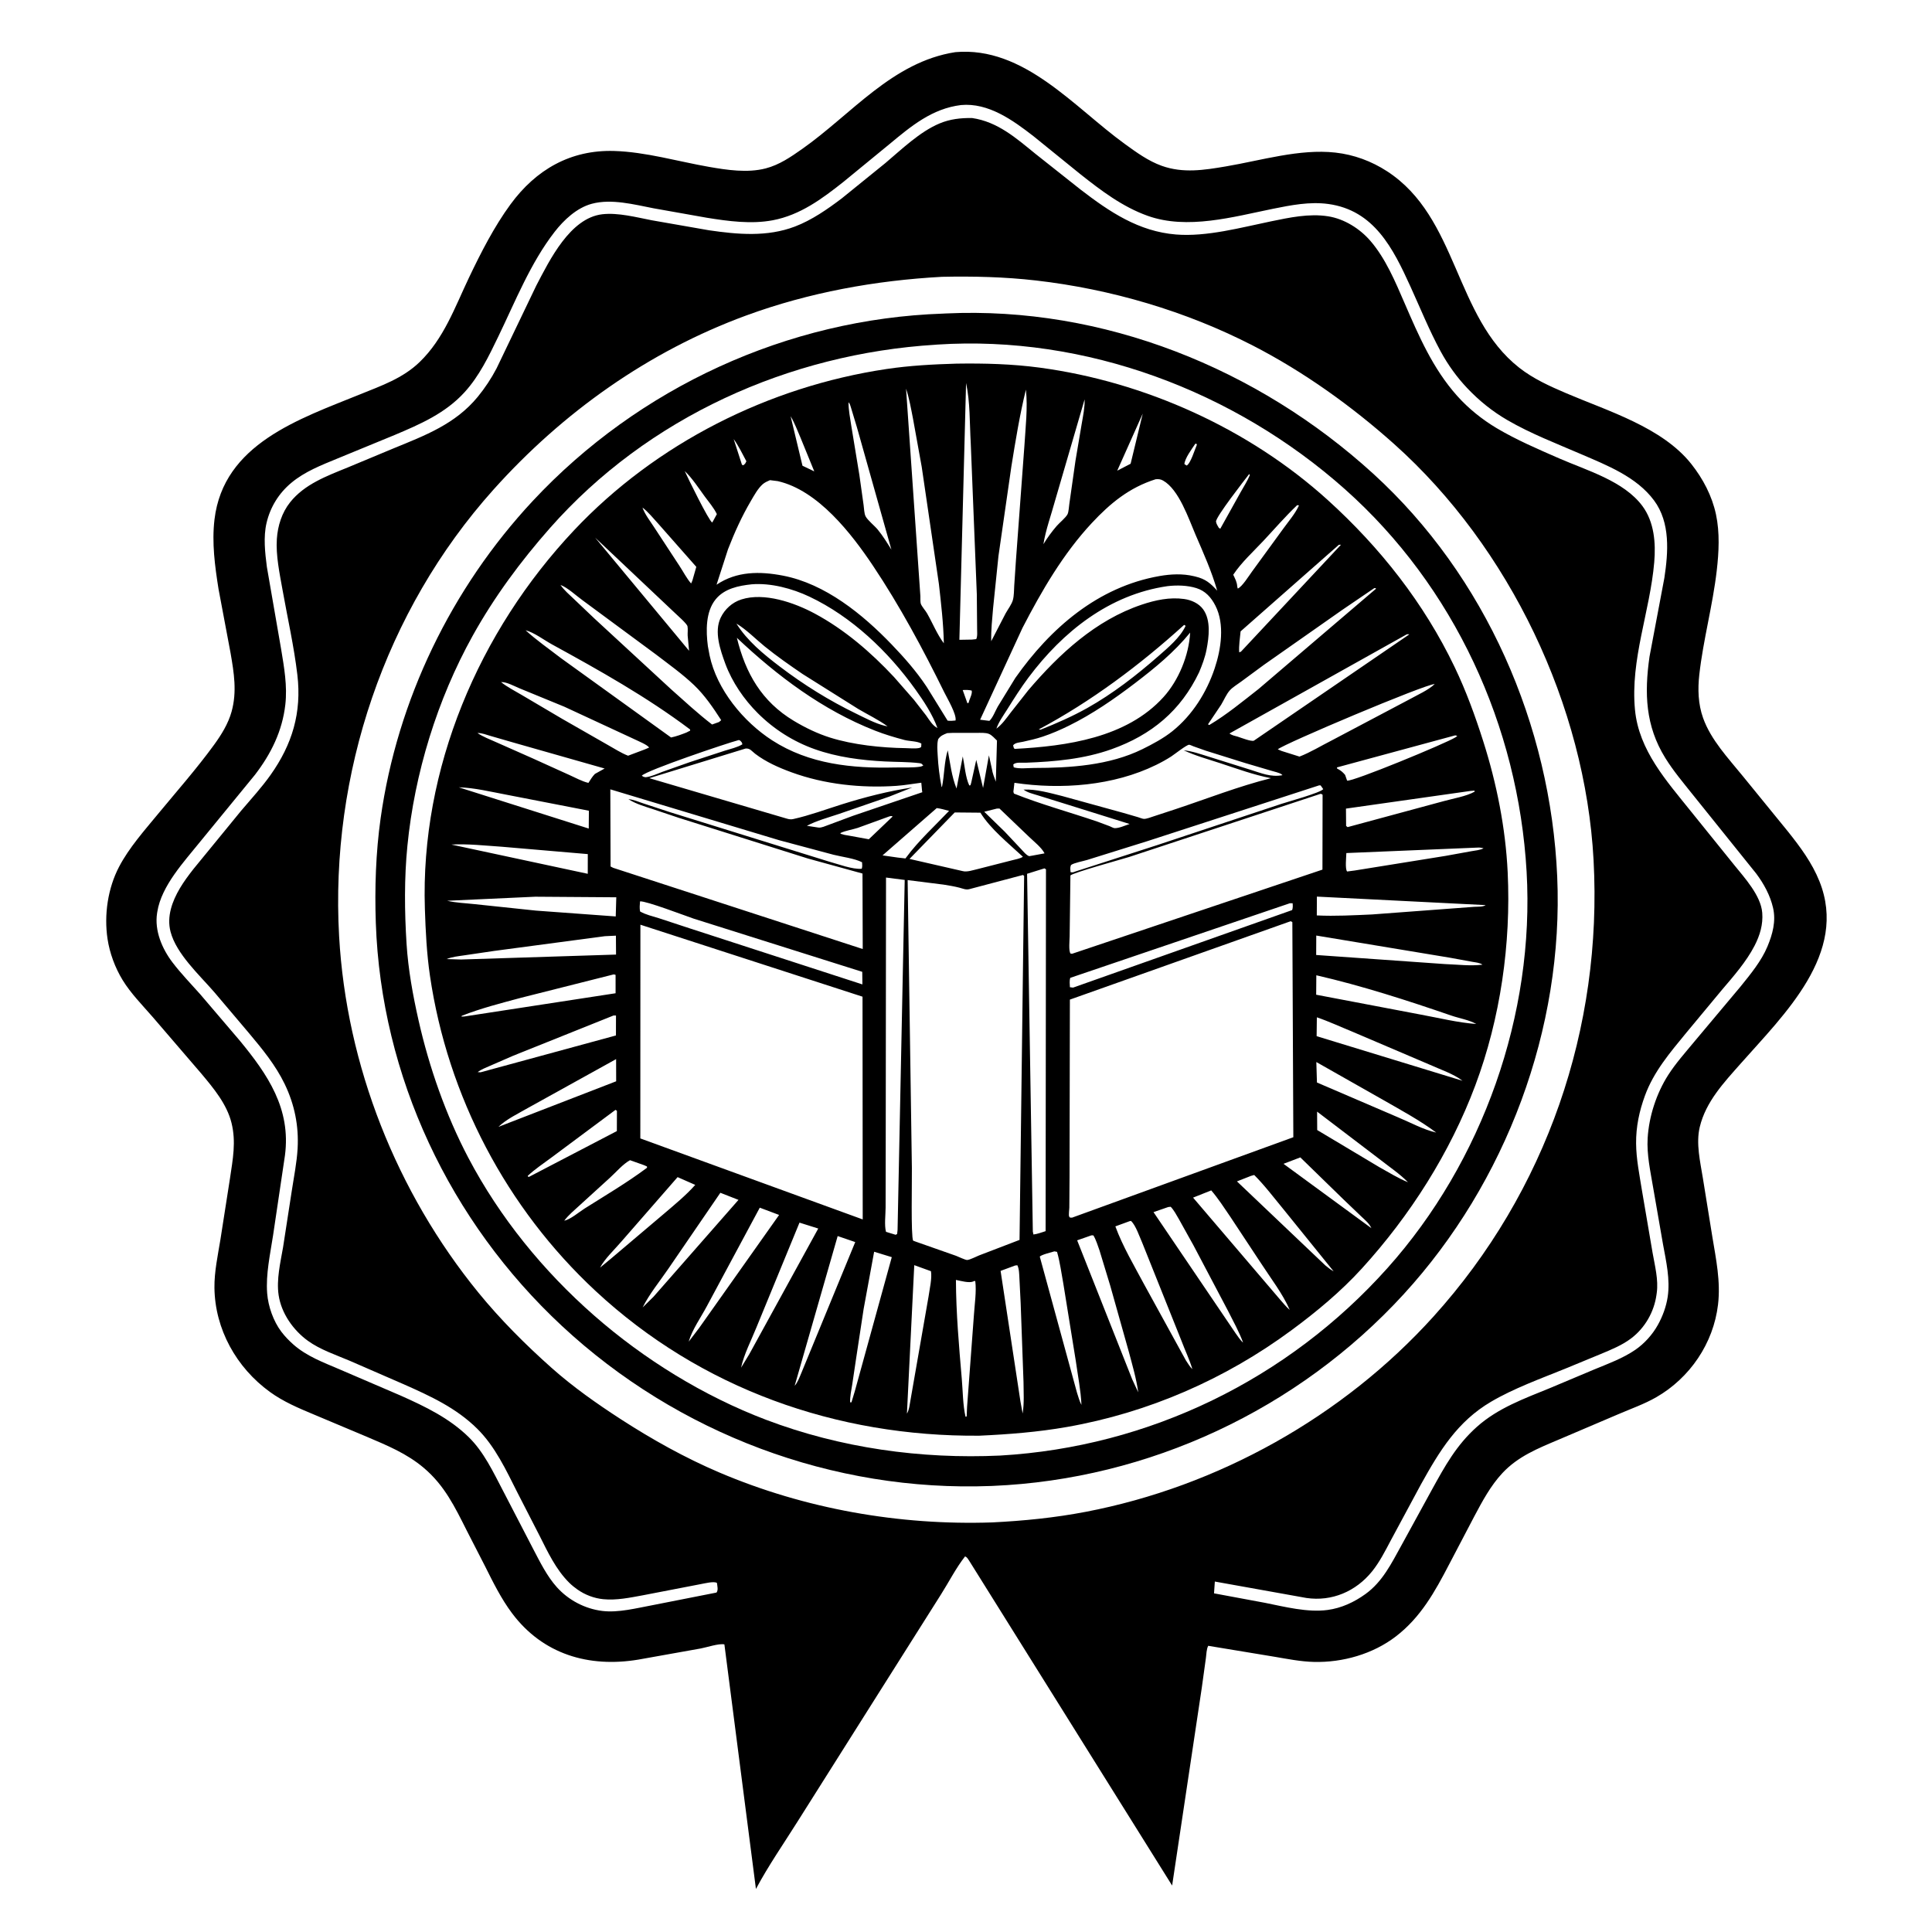 <svg version="1.1" xmlns="http://www.w3.org/2000/svg" style="display: block;" viewBox="0 0 2048 2048" width="1024" height="1024">
<path transform="translate(0,0)" fill="rgb(255,255,255)" d="M 0 0 L 0 2048 L 2048 2048 L 2048 0 L 0 0 z"/>
<path transform="translate(0,0)" fill="rgb(0,0,0)" d="M 1027.37 1654.45 C 1025.95 1652.43 1025.35 1650.8 1023 1649.86 C 1013.38 1662.09 1005.74 1677.22 997.332 1690.42 L 933.271 1791.8 L 846.026 1930 C 830.995 1953.95 814.638 1977.44 801.323 2002.38 L 767.891 1743.13 C 762.173 1741.89 749.183 1746.26 742.949 1747.42 L 676.55 1759.28 C 624.146 1767.94 575.479 1753.71 542.795 1710.1 C 531.192 1694.62 522.755 1677.39 514.13 1660.18 L 494.929 1622.75 C 482.199 1597.46 471.235 1574.58 449.148 1555.94 C 431.115 1540.72 410.396 1532.23 388.973 1523.1 L 332.619 1499.4 C 316.352 1492.61 300.357 1485.85 286.007 1475.43 C 250.651 1449.76 227.817 1409.05 227.314 1365 C 227.122 1348.14 230.919 1330.68 233.639 1314.08 L 243.815 1248.99 C 246.783 1228.83 250.408 1210.49 245.403 1190.31 C 240.475 1170.43 226.433 1153.63 213.549 1138.23 L 161.871 1078.08 C 151.039 1065.61 138.54 1052.96 129.938 1038.84 C 121.982 1025.78 116.267 1010.41 113.995 995.296 C 110.173 969.857 114.257 941.611 126.278 918.719 C 136.746 898.784 152.735 880.734 166.999 863.445 C 187.043 839.151 208.337 815.076 226.853 789.614 C 234.651 778.89 241.933 767.205 245.5 754.317 C 251.32 733.288 248.05 713.306 244.401 692.194 L 231.645 624.364 C 227.796 600.063 224.445 575.391 227.358 550.766 C 236.858 470.452 317.355 444.138 381.89 417.947 C 404.422 408.803 426.928 401.058 444.795 383.816 C 470.53 358.98 482.133 325.788 497.181 294.222 C 509.753 267.849 523.833 240.243 541.12 216.658 C 568.173 179.751 604.841 158.672 651 160.034 C 684.443 161.02 718.533 171.12 751.458 176.871 C 770.717 180.235 792.328 183.508 811.599 178.528 C 826.115 174.778 838.266 166.391 850.367 157.88 C 902.8 121 945.992 65.593 1012.7 55.279 C 1085.46 48.862 1138.53 113.66 1192.33 152.59 C 1204.58 161.455 1217.21 170.688 1231.57 175.806 C 1254.21 183.876 1276.48 180.289 1299.5 176.398 C 1336.86 170.085 1377.71 157.519 1415.59 161.75 C 1435.24 163.945 1453.81 170.808 1470.37 181.569 C 1545.79 230.574 1541.56 335.71 1610.43 389.789 C 1625.49 401.618 1642.86 409.405 1660.36 416.887 C 1704.59 435.801 1762.06 452.962 1792.85 491.841 C 1805.26 507.509 1814.82 525.651 1819.01 545.299 C 1823.15 564.732 1822.09 585.246 1819.82 604.851 C 1815.55 641.889 1805.5 678.123 1801.35 715 C 1799.6 730.47 1800.06 746.262 1805.33 761.062 C 1813.66 784.443 1832.11 803.822 1847.52 822.797 L 1895.31 881.445 C 1908.4 897.882 1920.81 914.567 1928.69 934.224 C 1959.32 1010.68 1891.25 1075.27 1845.12 1127.53 C 1827.37 1147.63 1808.3 1167.73 1801.82 1194.65 C 1797.61 1212.18 1802.36 1231.68 1805.16 1249.13 L 1815.1 1310.72 C 1819.07 1334.77 1824.08 1358.5 1821.17 1383 C 1816.3 1423.96 1791.4 1460.6 1755.71 1481.12 C 1742.99 1488.43 1728.65 1493.43 1715.19 1499.24 L 1652.15 1526.11 C 1630.22 1535.4 1609.26 1543.74 1592.65 1561.48 C 1580.16 1574.83 1571.24 1591.52 1562.73 1607.56 L 1536.11 1658.36 C 1521.06 1687.26 1506.08 1714.41 1479.69 1734.67 C 1455.37 1753.35 1423.28 1762.47 1392.8 1761.71 C 1378.72 1761.36 1364.93 1758.58 1351.09 1756.24 L 1280.77 1744.62 C 1278.88 1748.1 1278.85 1753.64 1278.3 1757.58 L 1273.96 1789 L 1242.51 1998.76 L 1027.37 1654.45 z M 1018.68 111.364 C 988.024 115.122 965.863 133.688 942.837 152.801 L 894 192.854 C 871.266 210.835 848.213 228.002 819.072 233.505 C 796.347 237.797 771.885 234.469 749.276 230.823 L 693 220.837 C 672.281 216.83 648.12 210.385 627.282 216.027 C 611.418 220.322 597.745 233.13 587.928 245.772 C 562.358 278.701 546.308 319.377 528.237 356.713 C 518.12 377.615 508.126 398.625 492.287 415.957 C 471.999 438.157 445.388 449.692 418.241 461.148 L 357.685 486.057 C 340.574 493.118 323.091 499.859 308.725 511.877 C 295.475 522.961 286.491 537.561 282.54 554.375 C 279.067 569.151 280.947 586.042 282.898 600.977 L 297.986 688 C 301.208 707.45 304.709 727.155 302.456 746.924 C 299.251 775.035 287.299 799.159 270.263 821.332 L 212.269 892.151 C 195.223 913.372 171.159 938.887 166.768 966.5 L 166.514 968.035 C 163.665 986.524 171.775 1005.64 182.793 1020.12 C 191.839 1032.01 202.365 1042.85 212.28 1054.01 L 253.88 1102.76 C 283.877 1139.12 308.569 1175.25 302.061 1224.79 L 289.493 1309.36 C 286.424 1329.51 281.649 1350.58 283.212 1371 C 284.269 1384.81 289.834 1400.56 298.168 1411.59 C 301.94 1416.59 306.271 1421.05 310.949 1425.2 C 324.992 1437.65 342.942 1444.28 359.974 1451.57 L 425.054 1479.53 C 450.913 1491.09 476.16 1503.22 496.717 1523.28 C 512.914 1539.08 522.829 1560.42 533.187 1580.19 L 565.282 1642.13 C 572.463 1655.86 579.89 1670.93 590.297 1682.5 C 602.641 1696.23 619.985 1705.36 638.339 1707.65 C 655.481 1709.79 674.893 1704.64 691.798 1701.53 L 759.5 1688.19 C 761.634 1685.51 760.335 1681.38 759.999 1678 C 756.948 1675.86 746.432 1678.6 742.484 1679.29 L 681.597 1691.05 C 667.867 1693.57 653.523 1696.6 639.504 1695.22 C 629.66 1694.25 620.026 1690.55 611.973 1684.85 C 608.973 1682.72 606.091 1680.41 603.473 1677.82 C 589.345 1663.89 580.629 1645.15 571.807 1627.64 L 548.432 1582.09 C 536.46 1558.39 524.976 1533.42 505.861 1514.5 C 483.503 1492.37 456.148 1479.88 427.848 1467.33 L 370.499 1442.38 C 355.839 1436.19 339.188 1430.62 326.286 1421.24 C 310.75 1409.94 298.233 1392.13 295.355 1372.88 C 292.897 1356.43 297.237 1338.34 300.06 1322.15 L 309.267 1262.52 C 311.511 1247.67 314.636 1232.44 315.48 1217.45 C 316.828 1193.52 312.237 1170.81 301.828 1149.21 C 292.132 1129.1 278.089 1112.07 263.843 1095.07 L 227.195 1051.77 C 211.498 1033.61 186.857 1011.21 180.756 987.558 C 176.605 971.47 182.542 955.367 190.691 941.596 C 194.94 934.415 199.932 927.751 205.07 921.187 L 255.606 859.422 C 266.102 847.026 277.301 834.868 286.708 821.617 C 309.828 789.049 319.925 755.429 315.216 715.376 C 311.675 685.26 304.772 654.952 299.455 625.077 C 296.393 607.872 292.303 588.731 293.475 571.294 C 294.41 557.395 298.76 543.474 307.528 532.458 C 322.859 513.195 346.463 504.573 368.533 495.558 L 417.296 475.24 C 450.715 461.53 482.735 449.51 506.409 420.672 C 514.015 411.406 520.842 401.119 526.384 390.493 L 568.55 302.6 C 582.604 275.743 604.357 231.013 638.5 227.116 C 655.244 225.205 674.433 230.315 690.805 233.483 L 751.5 244.094 C 782.009 248.547 813.105 251.359 842.572 240.174 C 860.408 233.404 877.156 221.793 892.308 210.294 L 938.449 172.929 C 955.692 158.388 974.982 139.638 995.957 130.863 C 1007.19 126.166 1018.31 124.981 1030.39 125.104 C 1057.67 129.054 1077.11 146.429 1097.81 163.223 L 1145.38 200.899 C 1176.11 224.527 1206.98 245.389 1246.66 248.583 C 1279.14 251.198 1315.49 241.201 1347.31 234.641 C 1367.01 230.582 1387.71 226.132 1407.84 229.289 C 1424.97 231.978 1441.44 242.324 1452.67 255.323 C 1468.76 273.964 1479.05 298.539 1488.73 320.916 C 1503.96 356.104 1518.79 390.661 1544.63 419.623 C 1556.5 432.934 1571.22 444.768 1586.53 453.867 C 1607.49 466.325 1630.57 476.201 1652.9 485.958 C 1682.26 498.783 1721.31 509.846 1741.03 536.408 C 1753.59 553.33 1755.3 575.685 1753.56 595.968 C 1749.07 648.446 1728.07 698.958 1733.15 752.371 C 1737.26 795.598 1766.79 827.996 1792.66 860.324 L 1838.09 916.63 C 1849.21 930.411 1866.62 949.247 1868.05 967.62 C 1869.03 980.059 1865.57 991.508 1859.93 1002.46 C 1851.21 1019.39 1837.63 1034.86 1825.31 1049.31 L 1787.16 1095.23 C 1770.25 1115.84 1753.02 1136 1743.73 1161.38 C 1737.69 1177.87 1734.19 1194.36 1734.33 1212 C 1734.46 1228.78 1737.9 1245.27 1740.52 1261.79 L 1751.82 1328.08 C 1754.2 1341.67 1758.17 1356.75 1756.22 1370.5 L 1755.95 1372.48 C 1753.43 1390.67 1743.75 1407.63 1729.1 1418.73 C 1719.49 1426.02 1707.92 1430.69 1696.86 1435.31 L 1659.36 1450.79 C 1633.22 1461.42 1604.97 1471.56 1580.64 1485.85 C 1544.86 1506.84 1525.95 1538.11 1506.36 1573.33 L 1474.03 1633.38 C 1468.26 1644.33 1462.32 1655.97 1454.53 1665.65 C 1437.42 1686.94 1411.88 1697.9 1384.83 1693.91 L 1287.78 1676.51 L 1286.92 1689.01 L 1341.09 1699.09 C 1362 1703.29 1385.92 1709.46 1407.22 1706.64 C 1421.93 1704.69 1435.49 1698.37 1447.44 1689.75 C 1465.67 1676.61 1475.11 1657.01 1485.71 1637.89 L 1517.82 1579.25 C 1531.62 1554.2 1543.83 1531.85 1565.61 1512.46 C 1587.92 1492.58 1615.63 1482.63 1642.83 1471.5 L 1690.37 1451.5 C 1704.91 1445.52 1720.48 1439.79 1733.5 1430.86 C 1743.13 1424.24 1751.65 1414.77 1757.34 1404.57 C 1762.45 1395.4 1766.23 1385.19 1767.81 1374.79 C 1770.61 1356.25 1766.19 1337.18 1762.85 1318.95 L 1752.34 1258.5 C 1749.45 1241.31 1745.54 1224 1746.58 1206.49 C 1747.94 1183.51 1755.9 1159.06 1768.3 1139.64 C 1776.3 1127.11 1786.59 1115.66 1796.05 1104.19 L 1845.08 1045.75 C 1855.49 1032.84 1867.1 1018.82 1873.52 1003.44 C 1879 990.296 1882.8 976.536 1879.5 962.302 C 1876.44 949.083 1869.73 936.818 1861.67 926.037 L 1794.39 842.313 C 1784.32 829.684 1773.81 817.251 1765.28 803.491 C 1744.14 769.387 1743.03 734.832 1748.54 696.135 L 1764.28 612.736 C 1768.41 585.479 1770.82 554.019 1753.36 530.492 C 1734.75 505.393 1703.51 493.28 1675.79 481.324 C 1649.81 470.118 1622.43 459.598 1597.96 445.37 C 1581.9 436.029 1568.16 424.954 1555.38 411.5 C 1544.34 399.891 1534.79 386.572 1527.15 372.5 C 1515.11 350.31 1505.48 326.432 1495 303.458 C 1476.74 263.387 1456.6 222.806 1407.95 216.221 C 1388.48 213.585 1368.58 217.435 1349.54 221.299 C 1307.27 229.875 1258.62 243.816 1216.56 228.779 C 1189.79 219.212 1167.06 201.923 1144.99 184.446 L 1095.5 144.338 C 1073.71 127.464 1047.79 108.658 1018.68 111.364 z M 998.541 293.431 C 927.983 297.274 857.719 309.987 791.207 334.355 C 687.607 372.309 596.395 437.215 522.988 519.153 C 407.84 647.685 349.797 820.78 359.479 992.513 C 367.215 1129.72 420.412 1263.83 507.129 1370.22 C 530.408 1398.78 557.24 1425.58 584.778 1450.06 C 607.478 1470.24 632.625 1487.93 658.098 1504.43 C 691.066 1525.79 726.442 1545.53 762.57 1560.91 C 853.262 1599.54 953.405 1617.16 1051.78 1613.82 C 1085.17 1612.17 1117.98 1608.9 1150.87 1602.61 C 1291.27 1575.74 1423.81 1501.63 1519.63 1395.5 C 1639.31 1262.96 1698.84 1089.82 1689.25 911.751 C 1680.45 748.252 1600.29 580.185 1477.99 470.817 C 1433.05 430.632 1382.08 394.121 1328.38 366.465 C 1257.17 329.799 1177.7 306.437 1098.23 297.331 C 1064.91 293.512 1032.04 292.758 998.541 293.431 z"/>
<path transform="translate(0,0)" fill="rgb(0,0,0)" d="M 1052.25 1575.13 L 1050.51 1575.2 C 882.818 1581.69 718.237 1519.67 595.672 1405.56 C 476.83 1294.92 404.056 1141.18 398.382 978.395 C 397.106 941.767 398.358 903.807 403.468 867.459 C 421.1 742.04 478.495 623.489 564.793 530.972 C 677.088 410.585 834.905 338.03 999.581 332.439 L 1002.74 332.276 C 1169.54 324.471 1333.19 390.466 1455.59 502.08 C 1574.86 610.848 1643.7 768.741 1650.7 929.1 C 1657.73 1090.26 1596.61 1253.44 1487.78 1372.14 C 1375.79 1494.27 1217.8 1568.15 1052.25 1575.13 z M 991.649 365.425 C 836.482 374.977 686.553 442.359 583.031 559.704 C 551.951 594.933 523.948 632.741 501.101 673.854 C 463.509 741.498 439.471 819.607 431.855 896.648 C 428.472 930.863 428.789 966.218 430.969 1000.51 C 432.705 1027.81 437.647 1054.86 443.659 1081.5 C 454.883 1131.25 472.671 1182.12 496.456 1227.31 C 529.791 1290.65 576.017 1347.35 629.756 1394.47 C 682.807 1441 745.993 1479.96 812 1505.02 C 890.903 1534.97 976.171 1546.84 1060.25 1542.95 C 1218.23 1533.8 1365.35 1462.06 1470.73 1344.25 C 1571.67 1231.42 1626.97 1075.1 1618.27 924.023 C 1609.39 769.738 1541.61 621.696 1425.58 518.491 C 1308.62 414.455 1150.7 355.011 993.5 365.265 L 991.649 365.425 z"/>
<path transform="translate(0,0)" fill="rgb(0,0,0)" d="M 1038.05 1521.9 C 886.849 1523.1 742.676 1471.99 631.386 1368.53 C 536.931 1280.73 474.501 1161.98 455.764 1034.28 C 452.328 1010.85 451.164 987.002 450.388 963.359 C 445.517 814.901 507.555 669.29 608.517 562.123 C 695.321 469.983 814.878 409.777 939.839 391.162 C 964.43 387.499 989.248 386.186 1014.07 385.466 C 1043.47 385.021 1072.97 385.796 1102.15 389.712 C 1213.61 404.672 1324.06 454.471 1407.48 530.064 C 1463 580.373 1509.47 639.296 1541.93 707.03 C 1554.17 732.556 1563.76 758.929 1572.33 785.87 C 1586.54 830.5 1595.96 877.783 1598.2 924.586 C 1601.83 1000.34 1590.53 1079.39 1563.91 1150.5 C 1537.2 1221.85 1494.78 1288.54 1443.58 1344.71 C 1421.31 1369.14 1395.77 1390.35 1369.22 1409.96 C 1298.84 1461.98 1217.32 1497.51 1131 1512.66 C 1100.3 1518.05 1069.15 1520.49 1038.05 1521.9 z M 681.057 538.06 C 683.746 545.485 689.23 552.398 693.5 559.021 L 720.226 599.83 C 724.192 605.791 727.902 613.18 732.593 618.5 C 733.138 617.338 733.709 616.231 734.082 615 L 738.113 600.888 L 697.798 555.172 C 692.554 549.515 687.202 542.672 681.057 538.06 L 680.209 537.005 L 681.057 538.06 z M 594.136 620.086 C 598.051 625.743 603.536 630.365 608.5 635.1 L 630.129 655.668 L 711.448 730.717 C 725.697 743.368 739.711 756.406 754.845 768.01 L 762.24 765.356 L 764.5 763.418 C 756.129 750.4 747.011 736.979 735.756 726.259 C 723.251 714.348 708.753 704.038 695.047 693.544 L 617.672 636.416 C 611.135 631.747 601.33 622.582 594.136 620.086 L 593.145 619.124 L 594.136 620.086 z M 557.141 668.116 C 568.648 678.627 581.884 687.792 594.215 697.345 L 711.358 781.766 C 717.015 780.57 722.13 778.662 727.502 776.576 L 731.602 774.5 L 731.5 773.253 C 685.538 738.716 635.339 710.575 585 683.014 C 576.818 678.534 565.96 670.305 557.141 668.116 L 556.105 667.24 L 557.141 668.116 z M 531.144 723.038 C 537.732 728.385 545.89 732.395 553.179 736.772 L 596 762.042 L 644.061 789.537 C 651.083 793.409 658.325 798.248 665.805 801.085 L 683.255 794.506 L 688.022 792.5 C 686.907 789.725 675.903 785.302 672.807 783.736 L 598.249 749.161 L 550.967 729.754 C 545.441 727.508 536.987 722.747 531.144 723.038 L 530.149 722.246 L 531.144 723.038 z M 1358.51 796.045 L 1377.5 802.024 C 1389.21 797.502 1400.21 790.679 1411.43 785.024 L 1494.14 741.316 C 1502.6 736.565 1513.92 731.737 1520.87 725.087 L 1521.86 724.25 L 1520.87 725.087 C 1510.35 725.409 1361.35 788.348 1354.5 794.316 L 1358.51 796.045 z M 940.878 769.962 L 941.995 770.754 L 940.878 769.962 C 931.221 762.95 920.06 757.614 909.773 751.542 L 850.785 714.48 C 837.168 705.176 823.541 695.714 810.718 685.325 C 800.943 677.406 791.38 667.435 780.627 661.02 C 792.037 679.311 809.531 693.583 826.511 706.5 C 852.118 725.978 878.714 742.506 907.637 756.55 C 917.025 761.108 927.454 766.717 937.566 769.286 L 940.878 769.962 z M 506.129 777.02 C 511.99 781.084 519.338 783.752 525.843 786.707 L 564.641 803.891 L 603.397 821.458 C 609.811 824.334 616.96 828.326 623.742 829.895 C 625.867 826.662 627.868 823.165 630.602 820.41 L 640.933 814.654 L 544.645 787.26 L 520.21 780.197 C 515.716 778.897 510.811 776.924 506.129 777.02 L 504.241 776.246 L 506.129 777.02 z M 1320.01 808.866 L 1278.23 795.785 L 1265.09 791.132 C 1264.26 790.827 1261.35 789.436 1260.5 789.457 C 1257.74 789.527 1244.81 799.795 1241.55 801.885 C 1236.42 805.184 1231.1 808.116 1225.62 810.805 C 1180.29 833.059 1124.73 837.203 1075.33 829.808 L 1074.49 837.185 C 1074.17 839.15 1074.11 839.236 1074.83 841.23 C 1103.73 852.744 1133.69 860.873 1163.1 870.886 L 1176.12 875.737 C 1177.46 876.268 1180.11 877.785 1181.44 877.861 C 1186.02 878.121 1193.01 874.919 1197.42 873.461 L 1129 852.073 L 1100.19 843.116 C 1095.22 841.521 1089.19 840.272 1085.05 837.032 C 1097.92 836.268 1113.47 840.708 1126 843.844 L 1190.88 861.736 L 1206.31 866.227 C 1207.97 866.711 1210.97 868.013 1212.6 868.059 C 1215.54 868.142 1220.24 866.174 1223.12 865.289 L 1246.07 857.757 C 1279.5 846.66 1313.14 833.437 1347.28 824.916 C 1328.97 821.395 1311.29 814.884 1293.61 809.07 C 1280.73 804.832 1267.05 801.126 1254.78 795.343 C 1263.79 796.175 1272.83 799.518 1281.47 802.152 L 1325.18 815.878 C 1336.98 819.537 1347.07 824.086 1359.5 821.72 L 1358.34 820.693 C 1355.87 819.004 1350.72 817.971 1347.82 817.072 L 1320.01 808.866 z M 650 919.929 L 914.532 1006.01 L 914.274 925.991 L 856.415 910.062 L 719.564 866.952 L 691.774 857.609 C 683.424 854.883 674.403 852.288 666.882 847.627 L 666.18 847.175 C 671.301 847.521 676.857 849.934 681.749 851.571 L 709.718 860.771 L 878.518 913.244 C 888.202 915.846 903.88 921.896 913.5 920.895 C 914.249 918.378 913.997 916.596 913.805 914.029 C 905.878 909.903 892.407 908.32 883.568 906.067 L 826.182 890.723 L 646.969 836.737 L 647.228 918.5 L 650 919.929 z M 597.032 1294.93 L 598.103 1294.02 C 604.842 1292.59 613.69 1284.9 619.686 1281.11 C 641.821 1267.15 664.94 1253.52 685.898 1237.85 L 685.805 1236.5 L 682.536 1235.06 L 667.84 1229.86 C 660.42 1233.85 652.833 1242.76 646.51 1248.5 L 614.663 1277.5 C 609.089 1282.65 602.626 1287.92 598.103 1294.02 L 597.032 1294.93 z M 1024.07 406.002 L 1016.99 678.217 L 1030.25 677.994 L 1034.83 677.5 C 1036.37 674.592 1035.75 669.379 1035.78 666.069 L 1035.46 629.901 L 1029.02 469.5 C 1027.81 448.826 1028.48 426.216 1024.07 406.002 z M 960.452 412.003 L 974.167 610.539 L 975.636 631.825 C 975.752 633.872 975.438 638.353 976.089 640.026 C 977.348 643.262 980.966 647.091 982.778 650.274 C 988.656 660.602 993.365 672.426 1000.51 681.92 C 1000.09 660.98 997.618 639.944 995.282 619.138 L 977.058 494.893 L 967.742 443.383 C 965.661 432.893 963.83 422.169 960.452 412.003 z M 1087.5 413.042 C 1080.91 439.97 1076.5 467.168 1072.09 494.517 L 1058.4 589.5 L 1052.7 644.827 C 1051.73 656.331 1050.46 668.171 1050.74 679.713 L 1065.92 650.366 C 1068.3 646.002 1072.53 640.554 1073.76 635.824 C 1074.95 631.234 1074.85 625.57 1075.13 620.832 L 1076.92 594.131 L 1085.88 472.918 C 1087.04 453.531 1089.61 432.337 1087.5 413.042 z M 899.444 426.5 C 899.458 434.771 901.166 443.124 902.387 451.298 L 910.972 503.5 L 915.447 535.397 C 915.944 538.816 916.032 544.309 917.538 547.28 C 919.647 551.441 927.148 557.375 930.406 561.353 C 935.861 568.011 940.384 575.345 944.923 582.64 L 908.386 453.001 L 902.137 432.312 C 901.534 430.466 900.974 427.716 899.444 426.5 z M 1149.73 423.373 L 1118.33 531.032 C 1114.21 546.177 1108.57 561.356 1106.06 576.862 C 1110.23 570.048 1114.77 563.796 1119.98 557.728 C 1123.03 554.176 1129.7 548.855 1131.63 545.115 C 1132.87 542.724 1133.09 536.795 1133.56 533.975 L 1140.04 488.451 L 1146.71 448.948 C 1148.14 440.594 1150.02 431.876 1149.73 423.373 z M 1211.36 438.417 L 1184.3 498.954 L 1198.5 491.591 L 1211.36 438.417 z M 838.074 441.186 L 850.66 493.691 L 863.164 499.688 L 848.738 464.357 C 845.382 456.553 842.415 448.509 838.074 441.186 z M 777.713 465.375 L 786.5 492.64 L 787.975 493.221 L 789.876 491.5 L 791.207 488.984 C 786.945 481.038 782.967 472.717 777.713 465.375 z M 1267.01 470.5 C 1263.36 476.042 1256.17 485.446 1255.5 491.919 L 1257.91 493.5 C 1262.11 491.345 1266.5 476.61 1268.73 471.5 L 1268.18 470.255 L 1267.01 470.5 z M 725.845 499.354 C 728.917 506.269 751.474 552.392 755 553.894 L 756.269 551.668 L 759.898 545 C 756.774 538.395 751.423 532.235 747.108 526.338 C 740.551 517.378 733.889 506.985 725.845 499.354 z M 1324.19 502.5 C 1319.81 508.178 1288.33 548.412 1289.03 553.023 C 1289.39 555.378 1290.82 557.461 1291.98 559.5 L 1293.54 560.5 L 1314.97 522 C 1318.3 515.988 1322.25 509.948 1324.91 503.625 L 1324.19 502.5 z M 1225.01 508.026 C 1197.11 516.877 1177.06 533.331 1157.42 554.373 C 1127.01 586.962 1104.29 626.187 1083.88 665.591 L 1038.97 762.926 L 1048.78 764.155 C 1052.32 761.077 1055.13 753.446 1057.6 749.153 L 1076.31 718.629 C 1113.43 665.894 1163.84 622.047 1229.17 610.621 C 1241.11 608.532 1253.65 607.93 1265.5 610.77 L 1267.29 611.189 C 1278.01 613.785 1283.12 618.233 1290.29 626.12 C 1284.4 605.561 1275.7 586.285 1267.26 566.7 C 1260 549.839 1249.7 518.842 1232.9 509.419 C 1230.21 507.915 1228.05 507.744 1225.01 508.026 z M 816.211 508.983 C 813.52 510.178 810.632 511.386 808.414 513.367 C 803.325 517.911 799.353 525.252 795.929 531.086 C 786.397 547.323 778.501 564.695 771.718 582.246 L 759.568 619.837 C 780.874 605.442 805.355 605.466 830 610.203 C 874.795 618.814 914.493 651.186 945.273 683.236 C 958.63 697.143 971.246 711.463 981.969 727.544 L 982.993 729.124 L 1004.5 763.925 C 1007.44 764.286 1009.98 764.105 1012.92 763.763 C 1014.2 757.209 1004.22 740.507 1001.04 734.033 C 978.61 688.39 953.804 642.171 925.5 599.869 C 902.643 565.708 867.169 519.748 824.5 510.03 L 816.211 508.983 z M 1375.04 535.5 C 1362.48 547.46 1351.16 560.607 1339.31 573.252 C 1328.64 584.634 1315.91 596.22 1307.28 609.244 C 1309.21 613.351 1311.31 617.054 1311.5 621.674 L 1312.05 623.897 C 1316.61 622.259 1324.2 609.907 1327.39 605.604 L 1360.71 559.882 C 1365.99 552.553 1372.79 544.693 1376.57 536.578 L 1376.93 535.688 L 1375.04 535.5 z M 630.834 569.877 L 730.446 689.855 L 728.946 673.68 C 728.819 670.768 729.343 666.637 728.764 663.883 C 728.151 660.968 717.248 651.604 714.959 649.316 L 630.834 569.877 z M 1419.25 577.5 L 1315.08 669.288 C 1314.48 676.429 1313.04 684.421 1313.61 691.524 L 1315.5 690.758 L 1421.49 577.437 L 1419.25 577.5 z M 796.821 619.395 C 782.911 620.879 767.877 623.868 758.565 635.383 C 747.857 648.624 748.312 669.066 750.373 684.995 L 752.237 694.918 C 759.882 730.986 788.087 765.176 818.576 784.826 C 857.77 810.087 903.266 814.672 948.74 813.558 C 957.314 813.348 967.073 814.007 975.5 812.712 C 976.752 812.52 977.618 812.058 978.735 811.5 C 977.07 809.801 977.178 809.295 974.705 808.994 C 962.52 807.512 950.224 807.807 937.981 807.172 C 912.871 805.87 887.567 802.645 863.766 794.203 C 840.978 786.12 820.455 773.094 803.348 756.057 C 788.675 741.444 776.189 723.215 768.925 703.731 C 763.64 689.243 756.765 669.821 763.928 654.82 C 768.284 645.698 776.187 638.559 785.816 635.463 C 810.022 627.68 841.821 638.728 863.403 650.267 C 895.145 667.237 923.242 691.487 947.72 717.699 L 968.812 741.81 L 981.694 758.368 C 985.243 763.278 988.259 768.942 993.759 771.79 C 988.591 757.361 979.163 743.139 970.273 730.719 C 941.553 690.596 902.808 653.651 857.895 632.424 C 839.773 623.859 817.018 617.735 796.821 619.395 z M 1237.56 621.341 C 1175.97 630.25 1126.62 669.553 1090.19 718.272 C 1082.07 729.133 1074.88 740.527 1067.69 752.008 C 1063.55 758.615 1058.81 764.991 1056.22 772.401 C 1062.48 767.645 1066.6 761.671 1071.31 755.471 L 1090.04 731.676 C 1122.88 693.194 1161.41 657.365 1210.3 640.958 C 1224.83 636.08 1239.91 632.821 1255.29 634.968 C 1262.83 636.021 1270.76 639.564 1275.34 645.834 C 1283.81 657.44 1281.54 675.268 1279 688.501 C 1277.39 696.869 1274.41 704.772 1271.12 712.606 C 1251.68 753.369 1220.75 779.03 1178.41 794.157 C 1149.24 804.576 1118.21 807.384 1087.46 808.51 C 1083.65 808.65 1076.49 807.622 1074.1 810.5 L 1074.6 813.385 C 1080.12 815.252 1089.82 814.086 1095.86 814.078 C 1134.43 814.03 1175.86 811.43 1211.04 794.115 C 1221.73 788.85 1233.44 782.58 1242.76 775.11 C 1263.98 758.093 1279.08 734.01 1287.63 708.42 C 1294.39 688.209 1298.44 661.691 1288.37 642.023 C 1283.87 633.228 1277.81 626.407 1268.18 623.406 C 1258.64 620.43 1247.45 620.175 1237.56 621.341 z M 1456.7 623.5 L 1422.7 646.624 L 1339.82 704.751 L 1315.61 722.583 C 1311.81 725.434 1306.92 728.234 1303.76 731.701 C 1299.94 735.898 1297.46 742.129 1294.5 746.992 L 1280.56 767.759 C 1281.7 768.546 1281.17 768.438 1281.99 768.5 C 1300.46 757.477 1317.22 743.589 1334.13 730.364 L 1458.37 624.302 L 1458.44 623.379 L 1456.7 623.5 z M 1255.12 662.5 C 1208.46 704.824 1156.79 743.536 1101.12 773.214 L 1103.07 773.5 C 1119.92 766.767 1136.71 759.438 1152.55 750.543 C 1179.73 735.275 1204.74 715.85 1228.14 695.344 C 1238.17 686.552 1251.12 675.745 1256.76 663.5 C 1255.65 662.483 1256.24 662.733 1255.12 662.5 z M 1261.61 670.587 C 1244.51 691.511 1224.44 707.929 1203.12 724.207 C 1181.3 740.871 1157.68 757.159 1133.05 769.265 C 1124.13 773.65 1114.85 777.685 1105.41 780.836 C 1098.57 783.122 1091.49 784.764 1084.45 786.298 C 1080.78 787.097 1076.4 787.103 1073.97 790 C 1074.36 791.735 1074.28 792.525 1075.5 793.871 C 1130.7 790.963 1194.17 782.146 1233.27 739.035 C 1249.46 721.183 1260.3 694.63 1261.61 670.587 z M 1491.09 672.5 L 1303.31 777.5 C 1305.81 779.501 1309.03 780.059 1312.06 780.907 C 1315.35 781.939 1326.54 786.367 1329.22 785.117 L 1493.88 672.5 C 1492.02 672.166 1492.95 672.168 1491.09 672.5 z M 781.126 676.126 C 790.308 713.738 807.419 743.623 841.393 764.073 C 853.486 771.352 866.519 777.659 880 781.903 C 904.194 789.518 934.458 792.718 959.875 793.065 C 964.188 793.124 970.272 793.796 974.438 792.884 C 975.44 792.665 975.768 792.324 976.5 791.775 L 976.692 788.24 C 972.744 785.645 963.756 785.735 958.743 784.408 C 948.263 781.634 937.744 778.494 927.647 774.53 C 872.03 752.695 824.235 716.795 781.126 676.126 z M 1020.51 731.5 L 1025.5 745.49 L 1026.77 744.995 L 1027.43 742.655 C 1028.41 739.732 1030.93 734.842 1029.99 732.005 C 1026.74 731.269 1023.83 731.226 1020.51 731.5 z M 1098.51 774.5 L 1100.49 774.5 L 1098.51 774.5 z M 1096.51 775.5 L 1098.49 775.5 L 1096.51 775.5 z M 1004.1 777.137 C 999.86 778.819 997.184 779.772 994.5 783.562 C 993.047 789.149 993.686 794.923 993.98 800.637 C 994.563 811.99 995.905 822.7 998.062 833.842 L 998.504 834.358 C 1001.14 821.874 1000.85 807.268 1004.67 795.391 C 1007.36 809.34 1008.62 822.542 1013.96 835.879 L 1020.59 801.815 C 1022.48 810.873 1023.48 824.443 1027.5 832.65 L 1028.72 832.39 L 1029.5 829.828 L 1034.88 805.491 L 1042.1 835.256 L 1048.3 800.689 L 1051.44 815.042 C 1052.16 819.729 1053.98 824.208 1055.61 828.645 L 1056.84 785.015 C 1054.51 782.768 1051.41 779.248 1048.41 778.004 C 1044.73 776.474 1039.09 776.9 1035.15 776.874 L 1010 776.874 L 1004.1 777.137 z M 1542.61 779.5 L 1417.15 813.5 L 1417.5 814.78 L 1418.39 815.237 C 1421.59 816.933 1423.55 818.687 1425.88 821.436 L 1427.98 827.5 C 1433.31 829.022 1532.35 788.231 1543.04 781.5 C 1543.89 780.969 1544.12 780.679 1544.76 780.047 L 1542.61 779.5 z M 783.035 784.5 C 769.847 788.011 686.061 816.35 680.356 822.228 C 681.834 823.455 682.598 823.682 684.5 823.887 C 690.691 823.198 696.184 820.37 701.982 818.245 L 730.935 808 L 768.288 795.77 C 774.216 793.848 781.783 792.268 786.97 789 C 786.442 786.66 786.021 786.467 784.244 784.795 L 783.035 784.5 z M 790.288 793.5 L 688.254 824.883 L 833.752 867.687 C 836.34 868.487 838.271 868.811 840.927 868.222 C 858.173 864.395 875.551 857.925 892.46 852.619 C 917.115 844.882 941.497 838.667 967.054 834.739 L 942.734 844.405 L 889 862.924 C 877.893 866.658 865.683 869.902 855.328 875.391 L 867.427 877.23 C 869.424 877.475 870.941 877.062 872.845 876.452 L 904.06 864.839 L 977.7 839.779 L 977.417 838.283 L 976.618 829.708 C 967.842 830.777 959.139 832.433 950.309 833.041 C 913.199 835.593 874.097 831.489 839.089 818.693 C 825.628 813.773 811.957 807.77 800.5 799.025 C 796.826 796.22 795.078 792.982 790.288 793.5 z M 1398.38 832.5 L 1216.08 891.706 L 1152.28 911.622 C 1148.4 912.83 1138.43 914.672 1135.5 916.841 C 1135.26 917.02 1135.17 917.35 1135.06 917.63 C 1134.22 919.702 1134.69 922.31 1134.83 924.5 C 1136.82 924.979 1137.62 924.727 1139.5 923.965 L 1226.7 895.834 L 1358.28 852.151 C 1365.01 849.886 1399.75 840.407 1402.67 836.5 L 1399.94 832.574 L 1398.38 832.5 z M 486.332 834.582 L 624.09 878.308 L 624.254 859.398 L 536.75 842.393 C 520.429 839.366 502.916 835.017 486.332 834.582 z M 1558.91 838.407 L 1426.78 857.159 L 1426.93 875.5 L 1428.5 876.777 L 1431.22 876.053 L 1530.23 849.281 C 1540.14 846.479 1554.53 844.169 1563.22 839.142 L 1563 838.109 L 1558.91 838.407 z M 1399.82 841.5 L 1196.99 908.412 C 1187.68 911.302 1137.96 924.945 1134.69 927.995 L 1133.87 992.523 C 1133.84 996.476 1132.6 1008.03 1134.82 1010.82 L 1136.5 1011.02 L 1401.85 921.835 L 1402 842.5 C 1400.51 841.485 1401.26 841.751 1399.82 841.5 z M 992.995 856.602 L 935.529 906.748 L 951.763 909.068 L 959.837 909.987 L 960.655 908.86 C 973.544 891.339 991.02 875.439 1006.06 859.572 C 1001.79 858.5 997.376 857.105 992.995 856.602 z M 1056.68 857.14 L 1043.34 860.487 L 1064.98 881.537 L 1082.81 900.488 C 1085.15 902.911 1087.79 906.498 1091 907.569 L 1094.46 906.979 L 1107.27 904.604 C 1104.18 898.487 1096.08 892.116 1091.08 887.299 L 1059.5 857.08 L 1056.68 857.14 z M 1012.05 861.225 L 964.125 910.492 L 1020.4 923.383 C 1025.09 924.687 1031.5 922.322 1036.2 921.287 L 1072.75 911.959 C 1076.14 911.018 1081.43 910.22 1084.29 908.219 C 1069.32 894.199 1050.02 878.87 1039.26 861.48 L 1012.05 861.225 z M 942.51 865.5 L 909.201 877.602 C 903.343 879.518 896.498 880.393 891.005 883.005 L 891.005 883.878 C 893.955 884.81 896.687 885.373 899.752 885.777 L 920.987 889.641 L 946.267 865.5 C 944.461 864.689 944.349 865.053 942.51 865.5 z M 478.449 895.27 L 623.054 926.262 L 623.084 905.382 L 531.986 897.58 C 514.28 896.424 496.183 894.311 478.449 895.27 z M 1566.36 898.476 L 1427.19 904.273 C 1427.11 908.433 1425.66 921.178 1428 923.826 L 1436.12 922.758 L 1532.13 907.309 L 1559.5 902.356 C 1563.81 901.568 1568.7 901.25 1572.63 899.263 C 1570.35 898.583 1568.73 898.364 1566.36 898.476 z M 1107.16 920.5 L 1088.75 926.25 L 1094.84 1305.5 L 1095.5 1308.62 C 1099.82 1308.11 1104.23 1306.35 1108.39 1305.07 L 1108.78 921.5 L 1107.16 920.5 z M 1084.37 927.5 L 1027.67 942.499 C 1023.95 943.567 1020.59 941.891 1017 940.971 C 1011.58 939.584 1005.95 938.646 1000.43 937.759 L 962.131 932.94 L 966.634 1238.38 C 966.815 1251.05 965.492 1310.7 967.972 1315.17 L 971.289 1316.39 L 1013.48 1331.22 C 1015.54 1331.97 1023.37 1335.76 1025.24 1335.64 C 1028.31 1335.45 1034.68 1332.03 1037.79 1330.83 L 1080.75 1314.36 L 1085.63 928.5 L 1084.37 927.5 z M 939.219 930.227 L 938.9 1218.8 L 938.776 1280.21 C 938.765 1287.65 937.285 1298.76 939.201 1305.82 L 949.5 1308.94 L 951.008 1308 L 951.46 1303.75 L 959.034 932.782 L 939.219 930.227 z M 567.431 950.555 L 474.002 954.845 C 483.237 957.026 493.227 957.339 502.658 958.383 L 568.114 965.277 L 652.7 971.466 L 653.289 951.164 L 567.431 950.555 z M 1395.96 950.437 L 1395.86 970.391 C 1415.39 971.322 1434.83 970.212 1454.34 969.364 L 1562.9 961.255 C 1566.39 961.047 1571.97 961.462 1574.85 959.453 L 1395.96 950.437 z M 678.468 955.5 C 678.175 959.164 677.82 962.54 678.5 966.173 C 684.324 969.625 691.734 971.18 698.207 973.266 L 732.761 984.625 L 914.183 1043.52 L 914.018 1030.18 L 735.221 973.765 C 726.291 970.746 684.519 954.742 678.468 955.5 z M 1367.25 957.5 L 1134.55 1036.55 C 1133.5 1039.63 1134.02 1043.29 1134.16 1046.5 L 1137.5 1046.91 L 1369.74 964.71 C 1370.61 962.139 1370.44 960.139 1370.23 957.5 L 1367.25 957.5 z M 1368.22 976.5 L 1134.12 1059.63 L 1133.76 1247.55 L 1133.53 1280.23 C 1133.49 1282.14 1132.67 1287.97 1133.32 1289.5 C 1133.51 1289.97 1133.95 1290.29 1134.26 1290.69 L 1136.5 1290.74 L 1370.99 1205.5 L 1369.94 977.5 L 1368.22 976.5 z M 678.852 980.228 L 678.766 1206.78 L 914.514 1292.64 L 914.303 1056.52 L 678.852 980.228 z M 641.205 992.401 L 523.828 1008.02 L 492.342 1012.66 C 486.197 1013.59 479.094 1014.26 473.37 1016.66 L 488.797 1017.12 L 653.031 1011.89 L 652.903 991.843 L 641.205 992.401 z M 1395.3 991.717 L 1395.2 1012.32 L 1531.72 1021.96 C 1544.45 1022.4 1558.95 1024.21 1571.5 1022.59 C 1568.54 1020.47 1564.25 1020.21 1560.71 1019.56 L 1536.89 1015.2 L 1395.3 991.717 z M 648.178 1033.5 L 552.415 1057.66 C 531.588 1063.27 509.542 1068.88 489.5 1076.8 L 489.133 1077.62 L 492.238 1077.51 L 652.546 1052.89 L 652.54 1033.43 C 650.46 1032.57 650.272 1032.98 648.178 1033.5 z M 1395.36 1033.83 L 1395.2 1054.44 L 1506.13 1075.53 C 1525.34 1079.04 1545.46 1084.08 1564.92 1085.47 C 1557.27 1081.11 1546.96 1079.48 1538.52 1076.58 C 1491.78 1060.51 1443.54 1044.89 1395.36 1033.83 z M 650.315 1076.5 L 544 1119.12 L 519.561 1129.76 C 515.141 1131.75 510.18 1133.52 506.342 1136.5 L 509.5 1136.67 L 652.927 1097.63 L 652.972 1076.5 L 650.315 1076.5 z M 1395.92 1078.4 L 1395.68 1098.38 L 1550.35 1145.67 C 1540.56 1138.22 1527.15 1133.87 1515.94 1128.77 L 1433.85 1093.75 C 1421.31 1088.65 1408.71 1082.75 1395.92 1078.4 z M 653.105 1122.7 L 559.708 1174.44 C 549.412 1180.43 536.939 1186.24 528.361 1194.51 L 653.162 1146.21 L 653.105 1122.7 z M 1395.37 1125.81 L 1396.02 1147.5 L 1482.54 1184.65 C 1495.43 1190.03 1508.89 1197.48 1522.46 1200.58 C 1505.15 1187.64 1485.46 1177.02 1466.73 1166.26 L 1395.37 1125.81 z M 652.457 1176.5 L 584.455 1227.1 C 576.086 1233.37 567.003 1239.33 559.386 1246.5 L 559.8 1247.36 L 560.812 1247.5 L 653.894 1199 L 653.968 1177.5 L 652.457 1176.5 z M 1396.18 1178.37 L 1396.29 1197.89 L 1462.2 1237.27 C 1472.13 1242.78 1482.01 1248.94 1492.54 1253.23 C 1484.01 1244.5 1473.21 1237.26 1463.61 1229.71 L 1396.18 1178.37 z M 1378.41 1226.89 L 1360.57 1233.69 L 1444.38 1295.07 L 1453.74 1301.94 C 1451.44 1296.79 1447.05 1293.36 1443.04 1289.51 L 1424.66 1271.93 L 1378.41 1226.89 z M 1326.06 1246.5 L 1311.22 1252.32 L 1404.86 1341.33 C 1407.73 1343.66 1410.44 1345.89 1413.7 1347.65 L 1360.35 1281.66 C 1350.36 1269.63 1340.6 1256.54 1329.5 1245.53 L 1326.06 1246.5 z M 718.282 1247.8 L 658.621 1316.2 C 651.631 1324.37 641.041 1334.34 636.07 1343.74 L 647.35 1334.46 L 703.498 1286.91 C 714.846 1277.22 727.095 1267.18 736.99 1256.04 L 718.282 1247.8 z M 1283.97 1261.87 L 1264.71 1269.53 L 1357 1377.67 C 1360.26 1381.35 1363.4 1385.35 1367.17 1388.52 C 1359.72 1371.41 1347.21 1355.27 1337.05 1339.6 L 1304.03 1289.6 C 1297.67 1280.28 1291.33 1270.43 1283.97 1261.87 z M 763.611 1264.4 L 708.236 1345.26 C 699.322 1358.31 688.198 1371.86 681.241 1385.93 L 692.795 1374.55 L 782.818 1271.92 L 763.611 1264.4 z M 1238.38 1279.5 L 1222.77 1284.91 L 1309.69 1413.18 C 1312.14 1416.46 1314.6 1420.57 1317.73 1423.2 C 1313.46 1411.59 1307.39 1400.81 1301.86 1389.77 L 1265.27 1320.38 L 1249.68 1292.33 C 1247.07 1287.91 1244.56 1282.97 1241.01 1279.24 L 1238.38 1279.5 z M 805.397 1280.19 L 749.186 1384.84 C 742.938 1396.59 733.719 1409.47 730.052 1422.21 L 741.131 1407.69 L 825.88 1287.89 L 805.397 1280.19 z M 1197.42 1294.5 L 1182.33 1300.02 C 1190.16 1321.38 1202.44 1341.94 1213.13 1362.02 L 1257.08 1442.04 C 1259.18 1445.12 1261.23 1448.83 1263.96 1451.37 C 1260.91 1441.05 1256.27 1431.63 1252.52 1421.6 L 1210.84 1317.45 C 1207.85 1310.78 1204.09 1299.18 1198.96 1294.23 L 1197.42 1294.5 z M 847.505 1296.04 L 801.843 1407.14 C 796.333 1420.91 788.683 1435.36 785.573 1449.8 L 794.269 1435.5 L 867.371 1302.29 L 847.505 1296.04 z M 1157.03 1309.5 L 1141.83 1314.8 L 1200.24 1462.29 L 1206.58 1475.9 C 1204.6 1461.49 1200.37 1447.16 1196.65 1433.1 L 1176.93 1363.01 L 1165.5 1325.42 C 1163.64 1320.22 1161.89 1314.34 1159.06 1309.58 L 1157.03 1309.5 z M 887.965 1310.28 L 842.376 1469.03 C 845.727 1465.25 847.428 1460.1 849.427 1455.5 L 906.585 1316.65 L 887.965 1310.28 z M 1117.66 1326.5 C 1114.73 1327.43 1103.62 1330.07 1102.22 1332.11 L 1141.69 1476.42 C 1143.11 1480.62 1144.26 1485.37 1146.39 1489.24 C 1145.69 1473.66 1142.49 1457.85 1140.36 1442.4 L 1127.16 1360.65 C 1125.11 1349.57 1123.62 1337.8 1120.5 1327 L 1117.66 1326.5 z M 926.628 1326.9 L 915.496 1387.51 L 907.557 1439.75 L 903.404 1467.62 C 902.439 1473.79 900.929 1480.26 901.187 1486.5 L 902.592 1486.5 L 906.142 1474.75 L 945.328 1332.63 L 926.628 1326.9 z M 1076.05 1341.5 L 1060.67 1347.2 L 1081.72 1485.65 L 1084.03 1498.35 C 1085.83 1487.56 1085.02 1475.78 1084.96 1464.83 L 1081.94 1381.23 L 1080.63 1355.17 C 1080.39 1350.81 1080.41 1345.09 1078.43 1341.23 L 1076.05 1341.5 z M 969.156 1341.12 L 961.388 1498.5 C 963.919 1494.26 964.337 1488.46 965.246 1483.64 L 984.342 1374.14 C 985.388 1366.36 988.144 1355.2 986.856 1347.52 L 969.156 1341.12 z M 1013.33 1356.77 C 1013.45 1391.57 1016.56 1426.94 1019.53 1461.59 C 1020.65 1474.6 1020.63 1489.13 1023.5 1501.82 L 1024.7 1501.5 L 1025.14 1491.29 L 1032.38 1394.15 C 1033.07 1382.75 1035.27 1369.25 1033.83 1358.01 C 1031.68 1357.91 1033.27 1357.75 1031.51 1358.49 C 1027.21 1360.3 1017.96 1357.68 1013.33 1356.77 z"/>
<path transform="translate(0,0)" fill="rgb(0,0,0)" d="M 1084.01 836.256 L 1085.05 837.032 L 1084.01 836.256 z"/>
<path transform="translate(0,0)" fill="rgb(0,0,0)" d="M 665.005 846.251 L 666.18 847.175 L 665.005 846.251 z"/>
</svg>